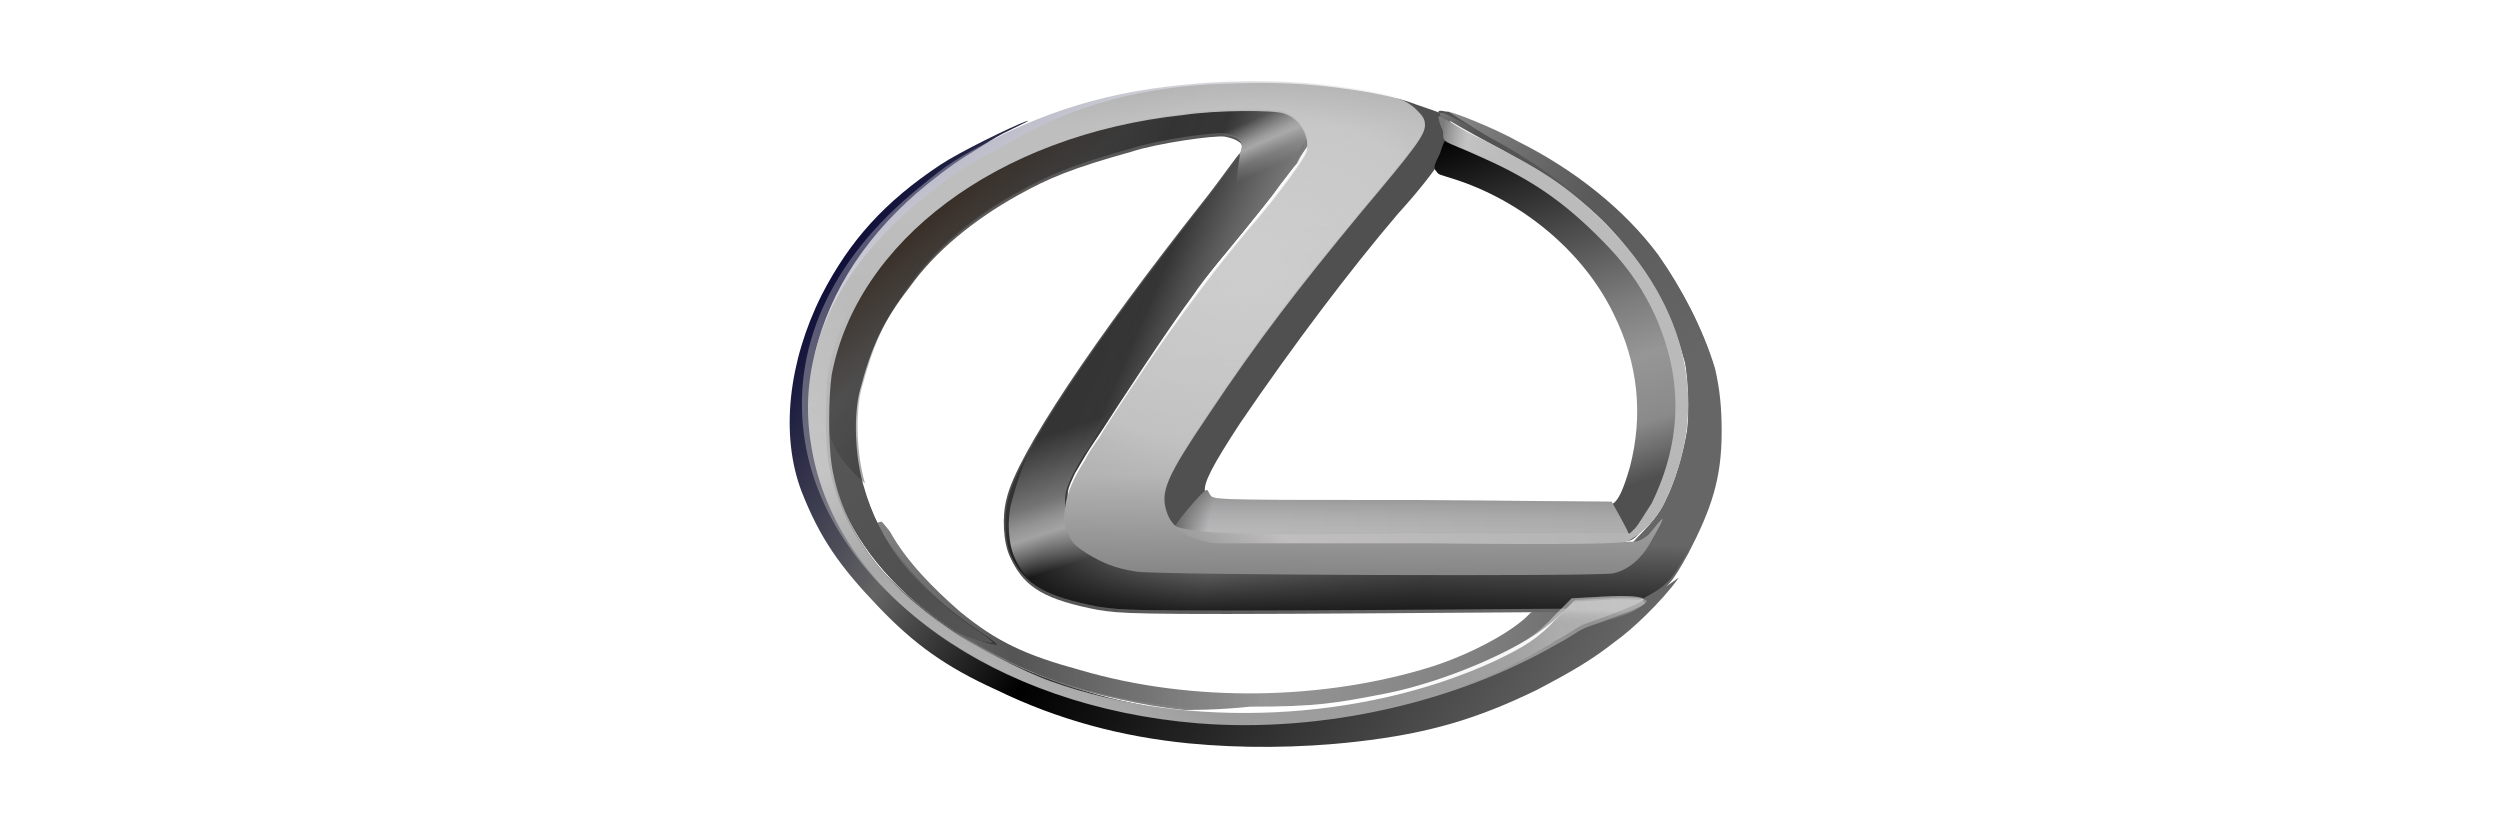 <?xml version="1.0" encoding="utf-8"?>
<!-- Generator: Adobe Illustrator 25.2.0, SVG Export Plug-In . SVG Version: 6.00 Build 0)  -->
<svg version="1.1" id="Layer_1" xmlns="http://www.w3.org/2000/svg" xmlns:xlink="http://www.w3.org/1999/xlink" x="0px" y="0px"
	 viewBox="0 0 150 50" style="enable-background:new 0 0 150 50;" xml:space="preserve">
<style type="text/css">
	.st0{fill:url(#SVGID_1_);}
	.st1{fill:url(#SVGID_2_);}
	.st2{fill:url(#SVGID_3_);}
	.st3{fill:url(#SVGID_4_);}
	.st4{fill:url(#SVGID_5_);}
	.st5{fill:url(#SVGID_6_);}
	.st6{fill:url(#SVGID_7_);}
	.st7{fill:url(#SVGID_8_);}
	.st8{fill:url(#SVGID_9_);}
	.st9{fill:url(#SVGID_10_);}
	.st10{fill:#505050;}
	.st11{fill:url(#SVGID_11_);}
	.st12{fill:url(#SVGID_12_);}
	.st13{opacity:0.5;fill:url(#SVGID_13_);enable-background:new    ;}
	.st14{fill:url(#SVGID_14_);}
	.st15{opacity:0.3;fill:url(#SVGID_15_);enable-background:new    ;}
	.st16{fill:url(#SVGID_16_);}
	.st17{opacity:0.5;fill:url(#SVGID_17_);enable-background:new    ;}
	.st18{opacity:0.3;fill:url(#SVGID_18_);enable-background:new    ;}
	.st19{opacity:0.3;fill:url(#SVGID_19_);enable-background:new    ;}
	.st20{fill:url(#SVGID_20_);}
	.st21{opacity:0.5;fill:url(#SVGID_21_);enable-background:new    ;}
	.st22{opacity:0.3;fill:url(#SVGID_22_);enable-background:new    ;}
	.st23{opacity:0.6;fill:url(#SVGID_23_);enable-background:new    ;}
</style>
<linearGradient id="SVGID_1_" gradientUnits="userSpaceOnUse" x1="47.544" y1="-419.956" x2="97.447" y2="-452.468" gradientTransform="matrix(1 0 0 -1 0 -404)">
	<stop  offset="0" style="stop-color:#000032"/>
	<stop  offset="0.25" style="stop-color:#646464"/>
	<stop  offset="0.424" style="stop-color:#000000"/>
	<stop  offset="1" style="stop-color:#787878"/>
</linearGradient>
<path class="st0" d="M71.3,44.6c-4-0.4-7.8-1.4-11.5-3.2c-3.1-1.4-5-2.8-7.1-5c-2.3-2.4-3.5-4.1-4.6-6.9c-1.3-3.4-0.8-7.8,1.2-11.8
	c1.7-3.3,3.8-5.6,7.1-7.8c1.2-0.8,4.3-2.3,5.1-2.6c0.6-0.2-0.3,0.2-1.3,0.7c-0.6,0.3-1,0.6-1.5,0.9c-1.3,0.8-1.6,1-3,2.1
	c-3.6,2.9-5.9,6.4-6.8,10.2c-0.2,1.3-0.2,4.1,0,5.4c1,4.6,3.8,8.3,8.6,11.4c2.7,1.8,5.9,3.1,9.6,4c3.1,0.7,4.3,0.9,8.6,0.9
	c3.1,0,4.1-0.1,5.4-0.2c3.9-0.6,8.2-1.9,11-3.5c2.3-1.3,3-1.8,3.3-1.9c0.1-0.1,0.6-0.4,1.2-0.6c0.6-0.3,1.1-0.6,1.4-0.9
	c0.3-0.4,0.4-0.4,1.3-0.4c0.6,0,1.4-0.8,1.4-0.7c-1,1.4-2.8,3.1-3.8,3.8c-1.4,1.1-2.6,1.8-4.7,2.9c-3.5,1.7-6.4,2.6-10.8,3.1
	C77.9,44.9,74.4,44.9,71.3,44.6z"/>
<linearGradient id="SVGID_2_" gradientUnits="userSpaceOnUse" x1="49.357" y1="-441.075" x2="100.689" y2="-440.69" gradientTransform="matrix(1 0 0 -1 0 -404)">
	<stop  offset="0" style="stop-color:#999999"/>
	<stop  offset="0.221" style="stop-color:#3C3C3C;stop-opacity:0.875"/>
	<stop  offset="0.516" style="stop-color:#969696"/>
	<stop  offset="0.753" style="stop-color:#828282"/>
	<stop  offset="1" style="stop-color:#5A5A5A"/>
</linearGradient>
<path class="st1" d="M71.1,42.6c-2.3-0.2-5.8-1-7.5-1.6c-1.3-0.5-4-1.6-4.7-2c-0.8-0.5-2.6-1.8-3.8-2.8c-1.4-1.2-3.8-4.1-3.5-4.4
	c0.1-0.1,1.1-0.5,1.3-0.5c0,0,0.2,0.2,0.5,0.6c1,1.8,2.6,3.4,4.2,4.8c2.2,1.8,3.9,2.6,7.2,3.5c6.8,2,14.7,1.8,21.1-0.2
	c2.5-0.8,5-2.2,5.9-3.2c0.2-0.2,2.3-1,2.4-0.9c0.2,0.2-0.3,0.8-1.3,1.6c-1.8,1.5-6.2,3.4-9.7,4.1c-3.1,0.6-4.2,0.8-8.2,0.8
	C73.2,42.6,71.3,42.6,71.1,42.6z"/>
<linearGradient id="SVGID_3_" gradientUnits="userSpaceOnUse" x1="76.51" y1="-448.58" x2="76.415" y2="-436.207" gradientTransform="matrix(1 0 0 -1 0 -404)">
	<stop  offset="0" style="stop-color:#000000"/>
	<stop  offset="1" style="stop-color:#000000;stop-opacity:0"/>
</linearGradient>
<path class="st2" d="M58.7,38.4c-1-0.3-1.6-0.6-2.9-1.6C53,34.7,51,32,50.1,29.2c-0.6-1.6-0.6-2.7-0.6-5.1c0.1-1.8,0.2-2.3,0.4-3.3
	c0.7-2.3,1.7-4.2,3.4-6.1C57,10.3,63.9,7,71,6.2c1.9-0.2,5.6-0.2,6.2,0c0.6,0.2,1.2,0.9,1.4,1.5c0.2,0.5,0.2,0.6-0.1,1
	c-0.2,0.3-0.5,0.7-0.6,1c-0.2,0.2-0.7,0.9-1.1,1.4c-0.4,0.6-1.4,1.8-2.2,2.8c-0.8,1-2.2,2.6-3,3.8c-1.5,2-4.7,6.9-5.4,8
	c-0.2,0.3-0.6,0.9-0.8,1.2c-0.2,0.3-0.6,1-0.9,1.5c-0.4,0.9-0.5,1-0.4,1.8c0.1,1.1,0.4,1.8,1.4,2.4c1.6,1,0.2,0.9,16.7,0.9H97
	l1.3-1.4c1-1,1.4-1.6,1.7-2.3c0.5-1,1-2.7,1.2-3.9c0.2-1,0.1-3.9-0.2-4.6c-0.5-1.9-1.4-3.8-2.4-5.5c-2-3.1-5-5.6-9.1-7.8
	c-0.7-0.4-2.6-1.3-2.6-1.3c0.1-0.1,2.9,1,4.3,1.8c3.4,1.7,6.4,4.1,8.4,6.8c1.4,2,2.6,4.3,3.3,6.6c0.3,1.3,0.4,2.4,0.4,3.8
	c0,2.8-0.6,4.6-2,7.3c-1,1.8-1.2,2.1-2.7,2.9l-1.7,0.6l-14.6,0.1c-14.9,0.1-15,0-16.4-0.2c-3.1-0.6-4.4-1.3-5.2-3
	c-0.4-0.8-0.5-2.4-0.2-3.5c0.6-2.6,5.3-9.6,11.7-17.7c1.2-1.5,2.2-3,2.3-3c0.3-0.6,0-1-1-1.2c-0.6-0.1-4.1,0.4-5.6,0.9
	c-3.6,1-5,1.6-6.8,2.6c-2.8,1.5-5,3.4-6.5,5.5c-1.6,2.3-2.2,3.7-2.9,6.3c-0.4,1.5-0.3,4,0.2,5.7c1,3.6,3.2,6.4,6.9,8.9
	c0.6,0.4,1,0.7,1,0.8C59.7,38.7,59.3,38.6,58.7,38.4z"/>
<linearGradient id="SVGID_4_" gradientUnits="userSpaceOnUse" x1="62.587" y1="-413.199" x2="99.142" y2="-454.781" gradientTransform="matrix(1 0 0 -1 0 -404)">
	<stop  offset="0" style="stop-color:#5A5A5A"/>
	<stop  offset="0.269" style="stop-color:#505050"/>
	<stop  offset="0.632" style="stop-color:#666666"/>
	<stop  offset="0.667" style="stop-color:#666666"/>
	<stop  offset="1" style="stop-color:#666666"/>
</linearGradient>
<path class="st3" d="M58.7,38.4c-1-0.3-1.6-0.6-2.9-1.6C53,34.7,51,32,50.1,29.2c-0.6-1.6-0.6-2.7-0.6-5.1c0.1-1.8,0.2-2.3,0.4-3.3
	c0.7-2.3,1.7-4.2,3.4-6.1C57.1,10.4,64,7.1,71,6.3c1.9-0.2,5.6-0.2,6.2,0c0.6,0.2,1.2,0.9,1.4,1.5c0.2,0.4,0.1,0.6-0.2,1
	c-0.2,0.3-0.5,0.7-0.6,1c-0.2,0.2-0.7,0.9-1.1,1.4c-0.4,0.6-1.4,1.8-2.2,2.8c-0.8,1-2.2,2.6-3,3.8c-1.5,2-4.7,6.9-5.4,8
	c-0.2,0.3-0.6,0.9-0.8,1.2c-0.2,0.3-0.6,1-0.9,1.5c-0.4,0.9-0.5,1-0.4,1.8c0.1,1.1,0.4,1.8,1.4,2.4c1.6,1,0.2,0.9,16.7,0.9H97
	l1.3-1.4c1-1,1.4-1.6,1.7-2.3c0.5-1,1-2.7,1.2-3.9c0.2-1,0.1-3.9-0.2-4.6c-0.5-1.9-1.5-3.7-2.6-5.4c-2-3.1-4.7-5.1-9-7.4
	c-0.7-0.4-4.4-2.3-2.6-1.9c0.1-0.1,2.9,1,4.3,1.8c3.4,1.7,6.4,4.1,8.4,6.8c1.4,2,2.6,4.3,3.3,6.6c0.3,1.3,0.4,2.4,0.4,3.8
	c0,2.8-0.6,4.6-2,7.3c-1,1.8-1.2,2.1-2.7,2.9l-1.7,0.6l-14.6,0.1c-14.9,0.1-15,0-16.4-0.2c-3.1-0.6-4.4-1.3-5.2-3
	c-0.4-0.8-0.5-2.4-0.2-3.5c0.6-2.6,5.3-9.6,11.7-17.7c1.2-1.5,2.2-3,2.3-3c0.3-0.6,0-1-1-1.2c-0.6-0.1-4.1,0.4-5.6,0.9
	c-3.6,1-5,1.6-6.8,2.6c-2.7,1.5-5,3.4-6.5,5.5c-1.7,2.2-2.3,3.6-3,6.2c-0.4,1.5-0.3,4,0.2,5.7c1,3.6,3.2,6.4,6.9,8.9
	c0.6,0.4,1,0.7,1,0.8C59.9,38.6,59.4,38.6,58.7,38.4z"/>
<linearGradient id="SVGID_5_" gradientUnits="userSpaceOnUse" x1="62.581" y1="-413.204" x2="99.136" y2="-454.787" gradientTransform="matrix(1 0 0 -1 0 -404)">
	<stop  offset="0" style="stop-color:#5A5A5A"/>
	<stop  offset="0.269" style="stop-color:#505050"/>
	<stop  offset="0.632" style="stop-color:#666666"/>
	<stop  offset="0.667" style="stop-color:#666666"/>
	<stop  offset="1" style="stop-color:#666666"/>
</linearGradient>
<path class="st4" d="M58.7,38.4c-1-0.3-1.6-0.6-2.9-1.6C53,34.7,51,32,50.1,29.2c-0.6-1.6-0.6-2.7-0.6-5.1c0.1-1.8,0.2-2.3,0.4-3.3
	c0.7-2.3,1.7-4.2,3.4-6.1C57.1,10.4,64,7.1,71,6.3c1.9-0.2,5.6-0.2,6.2,0c0.6,0.2,1.2,0.9,1.4,1.5c0.2,0.4,0.1,0.6-0.2,1
	c-0.2,0.3-0.5,0.7-0.6,1c-0.2,0.2-0.7,0.9-1.1,1.4c-0.4,0.6-1.4,1.8-2.2,2.8c-0.8,1-2.2,2.6-3,3.8c-1.5,2-4.7,6.9-5.4,8
	c-0.2,0.3-0.6,0.9-0.8,1.2c-0.2,0.3-0.6,1-0.9,1.5c-0.4,0.9-0.5,1-0.4,1.8c0.1,1.1,0.4,1.8,1.4,2.4c1.6,1,0.2,0.9,16.7,0.9H97
	l1.3-1.4c1-1,1.4-1.6,1.7-2.3c0.5-1,1-2.7,1.2-3.9c0.2-1,0.1-3.9-0.2-4.6c-0.5-1.9-1.4-3.8-2.4-5.5c-2-3.1-5-5.6-9.1-7.8
	c-0.7-0.3-2.6-1.2-2.6-1.2c0.1-0.1,2.9,1,4.3,1.8c3.4,1.7,6.4,4.1,8.4,6.8c1.4,2,2.6,4.3,3.3,6.6c0.3,1.3,0.4,2.4,0.4,3.8
	c0,2.8-0.6,4.6-2,7.3c-1,1.8-1.2,2.1-2.7,2.9l-1.7,0.6l-14.6,0.1c-14.9,0.1-15,0-16.4-0.2c-3.1-0.6-4.4-1.3-5.2-3
	c-0.4-0.8-0.5-2.4-0.2-3.5c0.6-2.6,5.3-9.6,11.7-17.7c1.2-1.5,2.2-3,2.3-3c0.3-0.6,0-1-1-1.2c-0.6-0.1-4.1,0.4-5.6,0.9
	c-3.6,1-5,1.6-6.8,2.6c-2.7,1.5-5,3.4-6.5,5.5c-1.7,2.2-2.3,3.6-3,6.2c-0.4,1.5-0.3,4,0.2,5.7c1,3.6,3.2,6.4,6.9,8.9
	c0.6,0.4,1,0.7,1,0.8C59.9,38.6,59.4,38.6,58.7,38.4z"/>
<linearGradient id="SVGID_6_" gradientUnits="userSpaceOnUse" x1="51.288" y1="-414.935" x2="88.864" y2="-431.143" gradientTransform="matrix(1 0 0 -1 0 -404)">
	<stop  offset="0" style="stop-color:#323232;stop-opacity:0"/>
	<stop  offset="0.394" style="stop-color:#323232;stop-opacity:0.949"/>
	<stop  offset="0.467" style="stop-color:#323232;stop-opacity:0.902"/>
	<stop  offset="0.704" style="stop-color:#E1E1E1;stop-opacity:0.498"/>
	<stop  offset="1" style="stop-color:#C8C8C8;stop-opacity:0"/>
</linearGradient>
<path class="st5" d="M49.6,24.1c0.1-1.8,0.2-2.3,0.4-3.3c0.7-2.3,1.7-4.2,3.4-6.1C57,10.3,63.9,7,71,6.2c1.9-0.2,5.6-0.2,6.2,0
	s1.2,0.9,1.4,1.5c0.2,0.5,0.2,0.6-0.1,1c-0.2,0.3-0.5,0.7-0.6,1c-0.2,0.2-0.7,0.9-1.1,1.4c-0.4,0.6-1.4,1.8-2.2,2.8
	c-0.8,1-2.2,2.6-3,3.8c-1.5,2-4.7,6.9-5.4,8c-0.2,0.3-0.6,0.9-0.8,1.2c-0.2,0.3-0.6,1-0.9,1.5c-0.4,0.9-0.5,1-0.4,1.8
	c0.1,1.1,0.4,1.8,1.4,2.4c1.6,1,0.2,0.9,16.7,0.9H97l1.3-1.4c1-1,1.4-1.6,1.7-2.3c0.5-1,1-2.7,1.2-3.9c0.2-1,0.1-3.9-0.2-4.6
	c-0.5-1.9-1.6-3.6-2.6-5.3c-2-3.1-5-5.6-9.1-7.8c-0.7-0.4-2.4-1.5-2.4-1.5c0.1-0.1,2.9,1,4.3,1.8c3.4,1.7,6.4,4.1,8.4,6.8
	c1.4,2,2.6,4.3,3.3,6.6c0.3,1.3,0.4,2.4,0.4,3.8c0,2.8-0.6,4.6-2,7.3c-1,1.8-1.2,2.1-2.7,2.9l-1.7,0.6l-14.6,0.1
	c-14.9,0.1-15,0-16.4-0.2c-3.1-0.6-4.4-1.3-5.2-3c-0.4-0.8-0.5-2.4-0.2-3.5c0.6-2.6,5.3-9.6,11.7-17.7c1.2-1.5,2.2-3,2.3-3
	c0.3-0.6,0-1-1-1.2c-0.6-0.1-4.1,0.4-5.6,0.9c-3.6,1-5,1.6-6.8,2.6c-2.8,1.5-5,3.4-6.5,5.5c-1.6,2.3-2.2,3.7-2.9,6.3
	c-0.4,1.5-0.3,4,0.2,5.7C49.7,27.1,49.5,25.6,49.6,24.1z"/>
<linearGradient id="SVGID_7_" gradientUnits="userSpaceOnUse" x1="75.965" y1="-441.997" x2="76.155" y2="-435.95" gradientTransform="matrix(1 0 0 -1 0 -404)">
	<stop  offset="0" style="stop-color:#000000"/>
	<stop  offset="1" style="stop-color:#000000;stop-opacity:0"/>
</linearGradient>
<path class="st6" d="M50.1,29.2c-0.6-1.6-0.6-2.7-0.6-5.1c0.1-1.8,0.2-2.3,0.4-3.3c0.7-2.3,1.7-4.2,3.4-6.1C57,10.3,63.9,7,71,6.2
	c1.9-0.2,5.6-0.2,6.2,0c0.6,0.2,1.2,0.9,1.4,1.5c0.2,0.5,0.2,0.6-0.1,1c-0.2,0.3-0.5,0.7-0.6,1c-0.2,0.2-0.7,0.9-1.1,1.4
	c-0.4,0.6-1.4,1.8-2.2,2.8c-0.8,1-2.2,2.6-3,3.8c-1.5,2-4.7,6.9-5.4,8c-0.2,0.3-0.6,0.9-0.8,1.2c-0.2,0.3-0.6,1-0.9,1.5
	c-0.4,0.9-0.5,1-0.4,1.8c0.1,1.1,0.4,1.8,1.4,2.4c1.6,1,0.2,0.9,16.7,0.9H97l1.3-1.4c1-1,1.4-1.6,1.7-2.3c0.5-1,1-2.7,1.2-3.9
	c0.2-1,0.1-3.9-0.2-4.6c-0.5-1.9-1.4-3.8-2.4-5.5c-2-3.1-5-5.6-9.1-7.8c-0.7-0.4-2.6-1.3-2.6-1.3c0.1-0.1,2.9,1,4.3,1.8
	c3.4,1.7,6.4,4.1,8.4,6.8c1.4,2,2.6,4.3,3.3,6.6c0.3,1.3,0.4,2.4,0.4,3.8c0,2.8-0.6,4.6-2,7.3c-1,1.8-1.2,2.1-2.7,2.9l-1.7,0.6
	l-14.6,0.1c-14.9,0.1-15,0-16.4-0.2c-3.1-0.6-4.4-1.3-5.2-3c-0.4-0.8-0.5-2.4-0.2-3.5c0.6-2.6,5.3-9.6,11.7-17.7
	c1.2-1.5,2.2-3,2.3-3c0.3-0.6,0-1-1-1.2c-0.6-0.1-4.1,0.4-5.6,0.9c-3.6,1-5,1.6-6.8,2.6c-2.8,1.5-5,3.4-6.5,5.5
	c-1.6,2.3-2.2,3.7-2.9,6.3c-0.4,1.5-0.3,4,0.2,5.7C51.2,29.2,52.8,31.6,50.1,29.2z"/>
<linearGradient id="SVGID_8_" gradientUnits="userSpaceOnUse" x1="59.139" y1="-409.408" x2="64.259" y2="-414.807" gradientTransform="matrix(1 0 0 -1 0 -404)">
	<stop  offset="0" style="stop-color:#28170B"/>
	<stop  offset="1" style="stop-color:#28170B;stop-opacity:0"/>
</linearGradient>
<path class="st7" d="M50.3,29.1c-0.6-1.6-0.6-2.7-0.6-5.1c0.1-1.8,0.2-2.3,0.4-3.3c0.7-2.3,1.7-4.2,3.4-6.1C57.2,10.3,64,7,71.1,6.2
	c1.9-0.2,5.6-0.2,6.2,0c0.6,0.2,1.2,0.9,1.4,1.5c0.2,0.4,0.1,0.6-0.2,1c-0.2,0.3-0.5,0.7-0.6,1c-0.2,0.2-0.7,0.9-1.1,1.4
	c-0.4,0.6-1.4,1.8-2.2,2.8c-0.8,1-2.2,2.6-3,3.8c-1.5,2-4.7,6.9-5.4,8c-0.2,0.3-0.6,0.9-0.8,1.2c-0.2,0.3-0.6,1-0.9,1.5
	c-0.4,0.9-0.5,1-0.4,1.8c0.1,1.1,0.4,1.8,1.4,2.4c1.6,1,0.2,0.9,16.7,0.9h14.8l1.3-1.4c1-1,1.4-1.6,1.7-2.3c0.5-1,1-2.7,1.2-3.9
	c0.2-1,0.1-3.9-0.2-4.6c-0.5-1.9-1.6-3.6-2.6-5.3c-2-3.1-5-5.6-9.1-7.8c-0.7-0.4-2.4-1.5-2.4-1.5c0.1-0.1,2.9,1,4.3,1.8
	c3.4,1.7,6.4,4.1,8.4,6.8c1.4,2,2.6,4.3,3.3,6.6c0.3,1.3,0.4,2.4,0.4,3.8c0,2.8-0.6,4.6-2,7.3c-1,1.8-1.2,2.1-2.7,2.9L97,36.5
	l-14.6,0.1c-14.9,0.1-15,0-16.4-0.2c-3.1-0.6-4.4-1.3-5.2-3c-0.4-0.8-0.5-2.4-0.2-3.5c0.6-2.6,5.3-9.6,11.7-17.7
	c1.2-1.5,2.2-3,2.3-3c0.3-0.6,0-1-1-1.2C73,7.9,69.5,8.4,68,8.9c-3.6,1-5,1.6-6.8,2.6c-2.8,1.5-5,3.4-6.5,5.5
	c-1.7,2.2-2.3,3.6-3,6.2c-0.4,1.5-0.3,4,0.2,5.7C51.4,29.1,51.6,29,50.3,29.1z"/>
<linearGradient id="SVGID_9_" gradientUnits="userSpaceOnUse" x1="76.09" y1="-414.13" x2="74.197" y2="-409.847" gradientTransform="matrix(1 0 0 -1 0 -404)">
	<stop  offset="0" style="stop-color:#B3B3B3;stop-opacity:0"/>
	<stop  offset="0.161" style="stop-color:#B3B3B3;stop-opacity:0.301"/>
	<stop  offset="0.342" style="stop-color:#B3B3B3;stop-opacity:0.875"/>
	<stop  offset="0.406" style="stop-color:#B3B3B3;stop-opacity:0.749"/>
	<stop  offset="0.658" style="stop-color:#B3B3B3;stop-opacity:0"/>
	<stop  offset="1" style="stop-color:#B3B3B3;stop-opacity:0"/>
</linearGradient>
<path class="st8" d="M71.2,6.4c1.8-0.2,5.3-0.2,5.8,0c0.6,0.2,1.1,0.8,1.3,1.4c0.2,0.4,0.1,0.6-0.2,1c-0.2,0.3-0.4,0.7-0.6,1
	c-0.2,0.2-0.6,0.9-1.1,1.4c-3,3-2.4,1.3-2-2c0.3-0.6,0-1-0.9-1.1C72.4,7.1,73.5,7.3,71.2,6.4z"/>
<linearGradient id="SVGID_10_" gradientUnits="userSpaceOnUse" x1="73.874" y1="-434.707" x2="71.438" y2="-427.265" gradientTransform="matrix(1 0 0 -1 0 -404)">
	<stop  offset="0" style="stop-color:#B3B3B3;stop-opacity:0"/>
	<stop  offset="0.121" style="stop-color:#B3B3B3;stop-opacity:0.369"/>
	<stop  offset="0.286" style="stop-color:#B3B3B3;stop-opacity:0.875"/>
	<stop  offset="0.384" style="stop-color:#B3B3B3;stop-opacity:0.749"/>
	<stop  offset="0.517" style="stop-color:#B3B3B3;stop-opacity:0.498"/>
	<stop  offset="1" style="stop-color:#B3B3B3;stop-opacity:0"/>
</linearGradient>
<path class="st9" d="M73.5,14.8c-0.7,1-2,2.6-2.7,3.6c-1.4,1.9-4.5,6.6-5,7.7c-0.2,0.3-0.5,0.9-0.7,1.1c-0.2,0.3-0.6,1-0.8,1.4
	c-0.4,0.9-0.4,1-0.4,1.8c0.1,1.1,0.4,1.7,1.4,2.3c1.5,1,0.2,0.9,15.8,0.9c2,0.9,17.8,2.4,0.1,3c-14,0.1-14.1,0-15.4-0.2
	c-3-0.6-4.2-1.3-4.9-2.9c-0.4-0.8-0.5-2.3-0.2-3.4C63.9,18.3,75.2,12.3,73.5,14.8z"/>
<path class="st10" d="M70.2,31.4c-0.6-0.9-0.6-1.9-0.1-3.2c1-2.3,7-10.5,11.4-15.7c2.6-3,3.6-4.5,3.6-5c0-0.2-0.2-0.6-0.5-0.9
	l-0.8-0.7l0.7,0.2c0.5,0.2,1.8,0.6,2.2,0.8c0.6,0.4,0.6,1.5-0.2,2.6c-0.3,0.6-1.5,2.1-2.6,3.3c-2.9,3.4-6.3,7.9-9.5,12.6
	c-1.7,2.6-2.2,3.6-2.1,4.1c0.1,0.2-1.5,2.1-1.8,2.1C70.5,31.7,70.3,31.5,70.2,31.4z"/>
<linearGradient id="SVGID_11_" gradientUnits="userSpaceOnUse" x1="90.35" y1="-410.865" x2="97.806" y2="-433.13" gradientTransform="matrix(1 0 0 -1 0 -404)">
	<stop  offset="0" style="stop-color:#000000"/>
	<stop  offset="0.552" style="stop-color:#7D7D7D"/>
	<stop  offset="0.693" style="stop-color:#969696"/>
	<stop  offset="0.858" style="stop-color:#8A8A8A"/>
	<stop  offset="1" style="stop-color:#505050"/>
</linearGradient>
<path class="st11" d="M97.4,32.3c-0.2-0.3-1-1.7-1-1.9c0-0.1,0.2-0.1,0.4-0.2c0.3-0.2,0.6-0.8,1-2.2c0.8-3.1,0.5-6.2-1-9.2
	c-1.8-3.7-5.5-6.8-9.7-8.1c-0.6-0.2-0.8-0.2-0.9-0.4C86,10.1,86,10,86.4,9.2c0.2-0.6,0.3-0.9,0.5-0.9c0.2,0,0.9,0.2,2,0.8
	c5.4,2.6,8.9,5.8,10.7,9.8c1,2.1,1.1,3,1.2,5c0.1,2.6-0.3,4.5-1.4,6.6C98.3,32.3,97.8,32.7,97.4,32.3z"/>
<linearGradient id="SVGID_12_" gradientUnits="userSpaceOnUse" x1="70.562" y1="-431.999" x2="95.453" y2="-437.887" gradientTransform="matrix(1 0 0 -1 0 -404)">
	<stop  offset="0" style="stop-color:#323232"/>
	<stop  offset="0.105" style="stop-color:#B4B4B6"/>
	<stop  offset="0.253" style="stop-color:#B4B4B4"/>
	<stop  offset="1" style="stop-color:#AAAAAA"/>
</linearGradient>
<path class="st12" d="M71.8,32.3c-0.6-0.1-1.3-0.5-1.3-0.7c0-0.2,1.7-2.2,1.9-2.2c0.1,0,0.1,0.2,0.3,0.4C73.1,30,74.2,30,84.9,30
	l11.8,0.1l0.5,0.9c0.3,0.6,0.6,1,0.5,1.2s-7.3,0.3-18.9,0.3C71.9,32.6,72,32.4,71.8,32.3z"/>
<linearGradient id="SVGID_13_" gradientUnits="userSpaceOnUse" x1="84.111" y1="-433.077" x2="84.111" y2="-437.151" gradientTransform="matrix(1 0 0 -1 0 -404)">
	<stop  offset="0" style="stop-color:#505050"/>
	<stop  offset="1" style="stop-color:#FAFAFA;stop-opacity:0"/>
</linearGradient>
<path class="st13" d="M71.8,32.3c-0.6-0.1-1.3-0.5-1.3-0.7c0-0.2,1.7-2.2,1.9-2.2c0.1,0,0.1,0.2,0.3,0.4C73.1,30,74.2,30,84.9,30
	l11.8,0.1l0.5,0.9c0.3,0.6,0.6,1,0.5,1.2s-7.3,0.3-18.9,0.3C71.9,32.6,72,32.4,71.8,32.3z"/>
<linearGradient id="SVGID_14_" gradientUnits="userSpaceOnUse" x1="56.126" y1="-404.868" x2="66.987" y2="-422.207" gradientTransform="matrix(1 0 0 -1 0 -404)">
	<stop  offset="0" style="stop-color:#8282A9"/>
	<stop  offset="1" style="stop-color:#A9A9A9;stop-opacity:0"/>
</linearGradient>
<path class="st14" d="M71.8,43.4c-12.2-1-22.1-8.2-23.5-16.9c-0.9-5.5,1.5-10.9,6.8-15.2c1.8-1.5,2.3-1.8,4.6-3
	c4.4-2.2,8.6-3.2,14.2-3.4C77,4.8,79.2,5,81.7,5.4c2.2,0.4,2.4,0.5,3,1c0.4,0.4,0.6,0.6,0.6,1c0,0.6-0.6,1.4-3.8,5.2
	c-3.8,4.6-6.2,7.7-9.2,12.2c-2.5,3.7-2.9,4.6-2.5,5.8c0.3,1,1.2,1.4,2.1,1.6c1.1,0.2,2.5,0.2,11.2,0.2c4.6,0,14.4,0,14.7,0
	c0.4,0,0.6-0.2,0.9-0.4c0.9-1.1,1.3-1.6,0.1,0.5c-0.5,0.9-1.3,1.6-2.2,1.8c-1,0.2-27.2,0.1-28.6-0.1c-1.3-0.2-2-0.5-3-1.1
	c-0.6-0.4-0.9-0.6-1.1-1.2c-0.3-0.6-0.3-0.8-0.2-1.5c0.1-0.9,0.5-1.8,1.2-2.9c0.2-0.4,0.6-1,0.9-1.4c0.2-0.4,1.2-1.9,2.2-3.4
	c2.6-3.9,5.3-7.4,7.2-9.6c1.2-1.4,2.9-3.7,3-4.1c0.2-0.9-0.4-2-1.4-2.3c-0.6-0.2-4-0.2-6,0.1c-11.2,1.2-19.6,7.6-21,15.6
	c-0.2,1.4-0.2,4.1,0,5.4c0.6,3.8,3.1,7.2,7,9.8c1.4,1,4.5,2.6,6.2,3.2c8.2,2.9,18.6,2.4,26.5-1.2c1.9-0.9,2.7-1.4,3.8-2.6l1-1
	l1.8-0.1c1.7-0.1,2.6,0,2.5,0.2c-0.1,0.2-2.5,1.1-3.4,1.4c-0.6,0.2-1,0.6-1.8,1C87.5,42.1,79.4,44,71.8,43.4z"/>
<linearGradient id="SVGID_15_" gradientUnits="userSpaceOnUse" x1="90.908" y1="-422.676" x2="77.459" y2="-427.289" gradientTransform="matrix(1 0 0 -1 0 -404)">
	<stop  offset="0" style="stop-color:#FAFAFA"/>
	<stop  offset="0.25" style="stop-color:#FAFAFA;stop-opacity:0.902"/>
	<stop  offset="0.5" style="stop-color:#E1E1E1;stop-opacity:0.498"/>
	<stop  offset="1" style="stop-color:#C8C8C8;stop-opacity:0"/>
</linearGradient>
<path class="st15" d="M71.9,43.4c-12.3-1.2-22.1-8.2-23.5-17c-0.9-5.5,1.5-10.9,6.8-15.2c1.8-1.5,2.3-1.8,4.6-3
	C64.2,6,68.4,5,74,4.8c-1.8,0.9-0.8,1.5-3.3,1.7c-11,1.4-19.4,7.8-20.9,15.8c-0.2,1.4-0.2,4.1,0,5.4c0.6,3.8,3.1,7.2,7,9.8
	c1.4,1,4.5,2.6,6.2,3.2c8.2,2.9,18.6,2.4,26.5-1.2c1.9-0.9,2.7-1.4,3.8-2.6l1-1l1.8-0.1c1.7-0.1,2.6,0,2.5,0.2
	c-0.1,0.2-2.5,1.1-3.4,1.4c-0.6,0.2-1,0.6-1.8,1C87.6,42.1,79.5,44,71.9,43.4z"/>
<linearGradient id="SVGID_16_" gradientUnits="userSpaceOnUse" x1="74.193" y1="-406.86" x2="73.903" y2="-453.575" gradientTransform="matrix(1 0 0 -1 0 -404)">
	<stop  offset="0" style="stop-color:#AAAAAA"/>
	<stop  offset="0.102" style="stop-color:#BEBEBE"/>
	<stop  offset="0.211" style="stop-color:#BEBEBE"/>
	<stop  offset="0.549" style="stop-color:#B4B4B4"/>
	<stop  offset="0.673" style="stop-color:#878787"/>
	<stop  offset="0.779" style="stop-color:#969696"/>
	<stop  offset="1" style="stop-color:#AAAAAA"/>
</linearGradient>
<path class="st16" d="M71.9,43.4c-12.2-1-21.7-7.7-23.2-16.5c-1-5.5,1.4-10.8,6.8-15.1c1.8-1.5,2.4-1.8,4.6-3
	c4.2-2.5,8.5-3.7,14.1-3.8c3-0.1,5.2,0.1,7.7,0.5c2.2,0.4,2.4,0.5,3,1c0.4,0.4,0.6,0.6,0.6,1c0,0.6-0.6,1.4-3.8,5.2
	c-3.8,4.6-6.2,7.7-9.2,12.2c-2.5,3.7-2.9,4.6-2.5,5.8c0.3,1,1.2,1.4,2.1,1.6c1.1,0.2,2.5,0.2,11.2,0.2c4.6,0,14.4,0,14.7,0
	c0.4,0,0.6-0.2,0.9-0.4c0.9-1.1,1.3-1.6,0.1,0.5c-0.5,0.9-1.3,1.6-2.2,1.8c-1,0.2-27.2,0.1-28.6-0.1c-1.3-0.2-2-0.5-3-1.1
	c-0.6-0.4-0.9-0.6-1.1-1.2c-0.3-0.6-0.3-0.8-0.2-1.5c0.1-0.9,0.5-1.8,1.2-2.9c0.2-0.4,0.6-1,0.9-1.4c0.2-0.4,1.2-1.9,2.2-3.4
	c2.6-3.9,5.3-7.4,7.2-9.6c1.2-1.4,2.9-3.7,3-4.1c0.2-0.9-0.4-2-1.4-2.3c-0.6-0.2-4-0.2-6,0.1c-11.2,1.2-19.6,7.6-21.1,15.6
	c-0.2,1.4-0.2,4.1,0,5.4c0.6,3.8,3.1,7.2,7,9.8c1.4,1,4.5,2.6,6.2,3.2c8.2,2.9,18.6,2.4,26.5-1.2c1.9-0.9,2.7-1.4,3.8-2.6l1-1
	l1.8-0.1c1.7-0.1,2.6,0,2.5,0.2c-0.1,0.2-2.5,1.1-3.4,1.4c-0.6,0.2-1,0.6-1.8,1C87.5,42.1,79.4,44,71.9,43.4z"/>
<linearGradient id="SVGID_17_" gradientUnits="userSpaceOnUse" x1="54.025" y1="-447.44" x2="64.975" y2="-437.918" gradientTransform="matrix(1 0 0 -1 0 -404)">
	<stop  offset="0" style="stop-color:#E6E6E6"/>
	<stop  offset="1" style="stop-color:#FAFAFA;stop-opacity:0"/>
</linearGradient>
<path class="st17" d="M71.8,43.4c-12.2-1-22.1-8.2-23.5-16.9c-0.9-5.5,1.5-10.9,6.8-15.2c1.8-1.5,2.3-1.8,4.6-3
	c4.4-2.2,8.6-3.2,14.2-3.4c-0.1,1.2-2.1,1.7-3.3,1.7c-11,1.4-19.4,7.7-20.9,15.7c-0.2,1.4-0.2,4.1,0,5.4c0.6,3.8,3.1,7.2,7,9.8
	c1.4,1,4.5,2.6,6.2,3.2c8.2,2.9,18.6,2.4,26.5-1.2c1.9-0.9,2.7-1.4,3.8-2.6l1-1l1.8-0.1c1.7-0.1,2.6,0,2.5,0.2
	c-0.1,0.2-2.5,1.1-3.4,1.4c-0.6,0.2-1,0.6-1.8,1C87.5,42.1,79.4,44,71.8,43.4z"/>
<linearGradient id="SVGID_18_" gradientUnits="userSpaceOnUse" x1="90.908" y1="-422.676" x2="77.459" y2="-427.289" gradientTransform="matrix(1 0 0 -1 0 -404)">
	<stop  offset="0" style="stop-color:#FAFAFA"/>
	<stop  offset="0.25" style="stop-color:#FAFAFA;stop-opacity:0.902"/>
	<stop  offset="0.5" style="stop-color:#E1E1E1;stop-opacity:0.498"/>
	<stop  offset="1" style="stop-color:#C8C8C8;stop-opacity:0"/>
</linearGradient>
<path class="st18" d="M71.9,43.4c-12.3-1.2-22.1-8.2-23.5-17c-0.9-5.5,1.5-10.9,6.8-15.2c1.8-1.5,2.3-1.8,4.6-3
	C64.2,6,68.4,5,74,4.8c-1.8,0.9-0.8,1.5-3.3,1.7c-11,1.4-19.4,7.8-20.9,15.8c-0.2,1.4-0.2,4.1,0,5.4c0.6,3.8,3.1,7.2,7,9.8
	c1.4,1,4.5,2.6,6.2,3.2c8.2,2.9,18.6,2.4,26.5-1.2c1.9-0.9,2.7-1.4,3.8-2.6l1-1l1.8-0.1c1.7-0.1,2.6,0,2.5,0.2
	c-0.1,0.2-2.5,1.1-3.4,1.4c-0.6,0.2-1,0.6-1.8,1C87.6,42.1,79.5,44,71.9,43.4z"/>
<linearGradient id="SVGID_19_" gradientUnits="userSpaceOnUse" x1="77.705" y1="-422.101" x2="80.416" y2="-424.005" gradientTransform="matrix(1 0 0 -1 0 -404)">
	<stop  offset="0" style="stop-color:#FAFAFA"/>
	<stop  offset="0.25" style="stop-color:#EDEDED;stop-opacity:0.749"/>
	<stop  offset="0.5" style="stop-color:#E1E1E1;stop-opacity:0.498"/>
	<stop  offset="1" style="stop-color:#C8C8C8;stop-opacity:0"/>
</linearGradient>
<path class="st19" d="M73.2,32.9c-1,0-2.9-1.4-2.7-1.4c1,0.9,5.5,0.8,14.2,0.8h13.2l0.3-0.3c0.2-0.2,0.6-0.9,1-1.5
	c1.9-3.9,1.9-7.9,0-11.8c-0.8-1.6-1.7-2.8-3.1-4.3c-2.1-2.2-4-3.6-7.2-5c-2.2-1-2.2-0.7-2.2-1.4c0-0.2-0.1-0.3-0.2-0.6
	c-0.3-1-0.2-0.8,2.5,0.6c3.5,1.8,5.4,3,7.7,5.4c5,5,6.2,11.6,3.3,17.4c-0.6,1.1-1.4,1.9-2.2,2.2c-0.4,0.1-2.7,0.2-11.8,0.1
	C79.3,33,78.4,33,73.2,32.9z"/>
<linearGradient id="SVGID_20_" gradientUnits="userSpaceOnUse" x1="75.299" y1="-441.309" x2="100.583" y2="-415.166" gradientTransform="matrix(1 0 0 -1 0 -404)">
	<stop  offset="0" style="stop-color:#969696"/>
	<stop  offset="0.133" style="stop-color:#C0BEBE"/>
	<stop  offset="0.5" style="stop-color:#B4B4B4"/>
	<stop  offset="1" style="stop-color:#BEBEBE"/>
</linearGradient>
<path class="st20" d="M73.2,32.6c-1.8,0-3.4-1.4-3.2-1.3c1,0.9,5.9,0.8,14.6,0.7h13.2l0.3-0.3c0.2-0.2,0.6-0.9,1-1.5
	c1.9-3.9,1.9-7.8,0-11.7c-0.8-1.6-1.7-2.8-3.1-4.2c-2.1-2.1-4-3.5-7.2-4.9c-2.2-1-2.2-0.8-2.2-1.4c0-0.2-0.1-0.3-0.2-0.6
	c-0.3-1,0-0.2,2.6,1c3.5,1.8,5,2.7,7.3,5c5,5,6.4,11.1,3.5,16.9c-0.6,1.1-1.4,1.8-2.2,2.2c-0.4,0.1-2.7,0.2-11.8,0.1
	C79.3,32.6,78.4,32.6,73.2,32.6z"/>
<linearGradient id="SVGID_21_" gradientUnits="userSpaceOnUse" x1="84.66" y1="-415.185" x2="90.125" y2="-416.239" gradientTransform="matrix(1 0 0 -1 0 -404)">
	<stop  offset="0" style="stop-color:#000000;stop-opacity:0"/>
	<stop  offset="0.109" style="stop-color:#323232;stop-opacity:0.949"/>
	<stop  offset="0.218" style="stop-color:#323232;stop-opacity:0.902"/>
	<stop  offset="0.506" style="stop-color:#E1E1E1;stop-opacity:0.498"/>
	<stop  offset="1" style="stop-color:#C8C8C8;stop-opacity:0"/>
</linearGradient>
<path class="st21" d="M99.1,18.6c-0.8-1.6-1.7-2.8-3.1-4.3c-2.1-2.2-4-3.6-7.2-5c-2.2-0.9-2.2-0.6-2.2-1.3c0-0.2-0.1-0.3-0.2-0.6
	c-0.3-1-0.3-0.5,2.3,0.9c3.5,1.8,5.6,2.7,7.8,5C98.6,15.9,97.3,14.5,99.1,18.6z"/>
<linearGradient id="SVGID_22_" gradientUnits="userSpaceOnUse" x1="96.039" y1="-439.813" x2="96.012" y2="-441.461" gradientTransform="matrix(1 0 0 -1 0 -404)">
	<stop  offset="0" style="stop-color:#FAFAFA"/>
	<stop  offset="0.5" style="stop-color:#FAFAFA;stop-opacity:0.902"/>
	<stop  offset="0.698" style="stop-color:#E1E1E1;stop-opacity:0.498"/>
	<stop  offset="1" style="stop-color:#C8C8C8;stop-opacity:0"/>
</linearGradient>
<path class="st22" d="M93.5,37l1-1l1.8-0.1c1.7-0.1,2.6,0,2.5,0.2C97.6,37.4,92.3,38.3,93.5,37z"/>
<radialGradient id="SVGID_23_" cx="-469.571" cy="259.178" r="1" gradientTransform="matrix(3.024 12.6 16.303 -3.777 -2730.568 6912.38)" gradientUnits="userSpaceOnUse">
	<stop  offset="0" style="stop-color:#DCDCDC;stop-opacity:0.902"/>
	<stop  offset="0.752" style="stop-color:#E1E1E1;stop-opacity:0.451"/>
	<stop  offset="1" style="stop-color:#C8C8C8;stop-opacity:0"/>
</radialGradient>
<path class="st23" d="M71.9,43.3c-12.3-1.1-21.8-7.6-23.2-16.5c-1-5.5,1.4-10.8,6.8-15.1c1.8-1.5,2.4-1.8,4.6-3
	c4.2-2.5,8.5-3.7,14.1-3.8c3-0.1,5.2,0.1,7.7,0.5c2.2,0.4,2.4,0.5,3,1c0.4,0.4,0.6,0.6,0.6,1c0,0.6-0.6,1.4-3.8,5.2
	c-3.8,4.6-6.2,7.7-9.2,12.2c-2.5,3.7-2.9,4.6-2.5,5.8c0.3,1,1.2,1.4,2.1,1.6c1.1,0.2,2.5,0.2,11.2,0.2c4.6,0,14.4,0,14.7,0
	c0.4,0,0.6-0.2,0.9-0.4c0.9-1.1,1.3-1.6,0.1,0.5c-0.5,0.9-1.3,1.6-2.2,1.8c-1,0.2-27.2,0.1-28.6-0.1c-1.3-0.2-2-0.5-3-1.1
	c-0.6-0.4-0.9-0.6-1.1-1.2c-0.3-0.6-0.3-0.8-0.2-1.5c0.1-0.9,0.5-1.8,1.2-2.9c0.2-0.4,0.6-1,0.9-1.4c0.3-0.4,1.2-1.9,2.2-3.4
	c2.6-3.9,5.3-7.4,7.2-9.6c1.2-1.4,2.9-3.7,3-4.1c0.2-0.9-0.4-2-1.4-2.3c-0.6-0.2-4-0.2-6,0.1c-11.2,1.3-19.6,7.6-21.1,15.6
	c-0.2,1.4-0.2,4.1,0,5.4c0.6,3.8,3.1,7.2,7,9.8c1.4,1,4.5,2.6,6.2,3.2c8.2,2.9,18.6,2.4,26.5-1.2c1.9-0.9,2.7-1.4,3.8-2.6l1-1
	l1.8-0.1c1.7-0.1,2.6,0,2.5,0.2c-0.1,0.2-2.5,1.1-3.4,1.4c-0.6,0.2-1,0.6-1.8,1C87.5,42.1,79.4,44,71.9,43.3z"/>
</svg>
